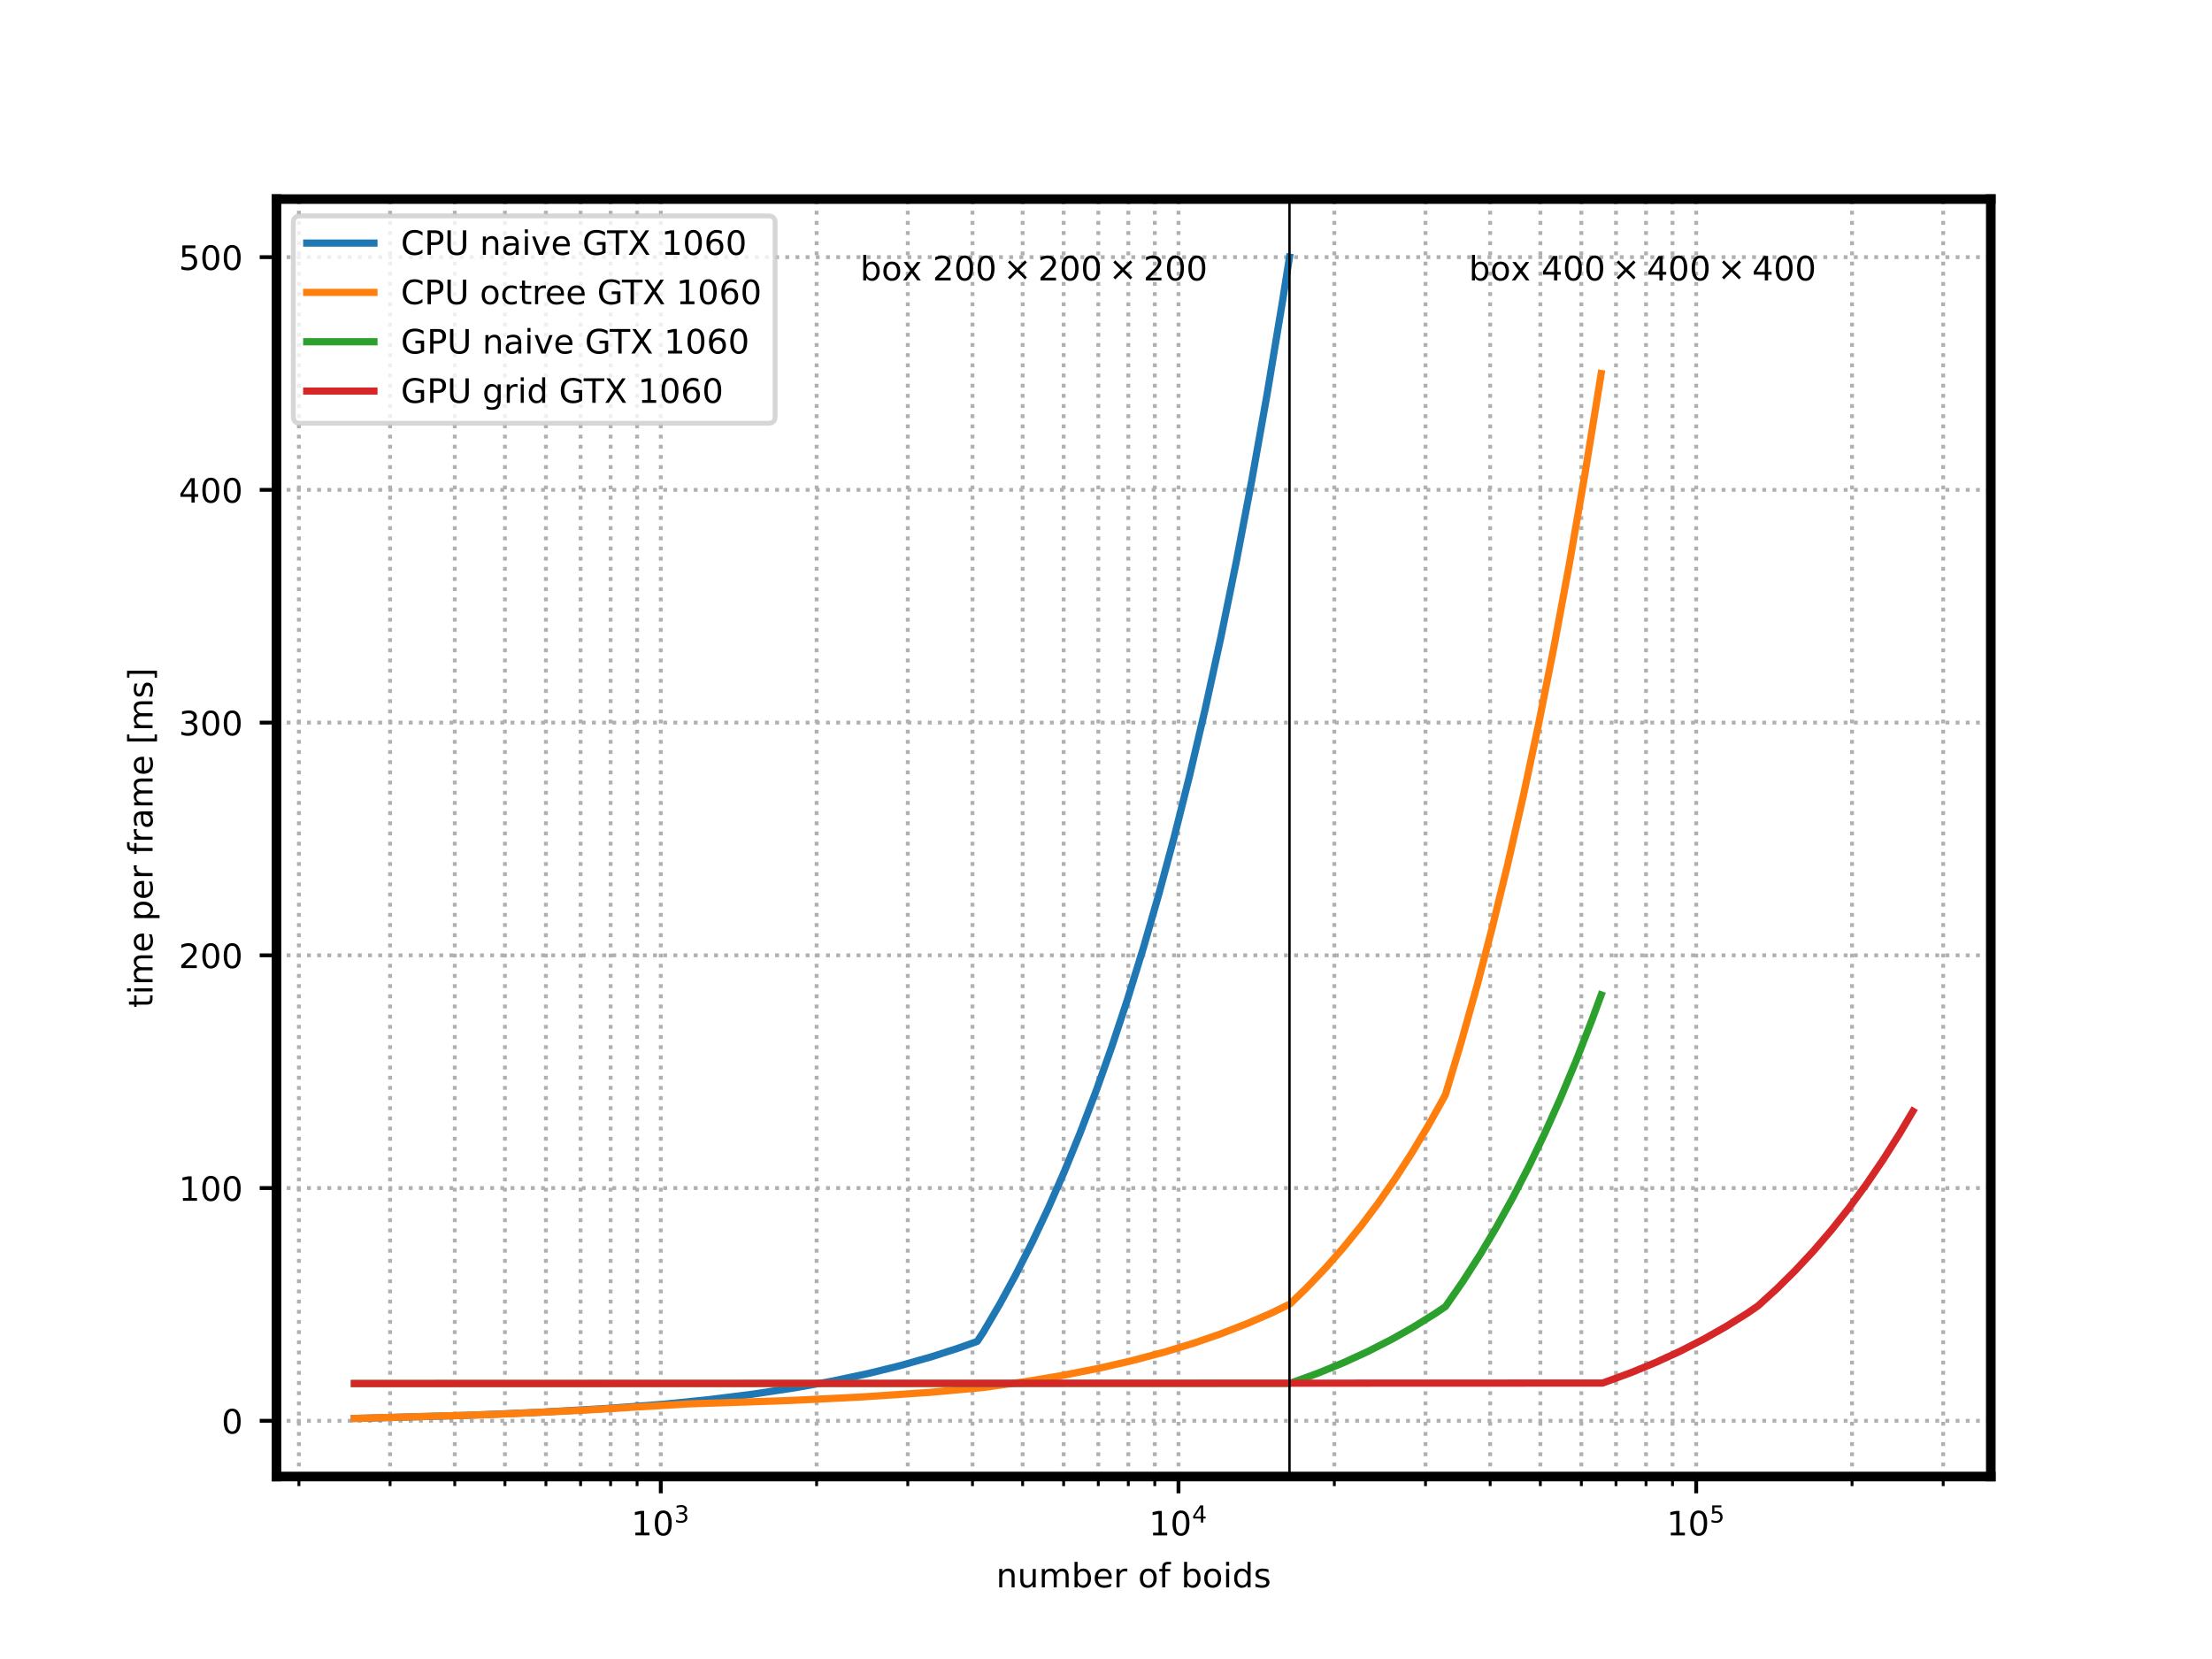 <svg xmlns="http://www.w3.org/2000/svg" xmlns:xlink="http://www.w3.org/1999/xlink" width="460.8pt" height="345.6pt" viewBox="0 0 460.8 345.6"><defs><style>*{stroke-linecap:butt;stroke-linejoin:round}</style></defs><g id="figure_1"><path id="patch_1" d="M0 345.6h460.8V0H0z" style="fill:#fff"/><g id="axes_1"><path id="patch_2" d="M57.6 307.584h357.12V41.472H57.6z" style="fill:#fff"/><g id="matplotlib.axis_1"><g id="xtick_1"><path id="line2d_1" d="M137.653 307.584V41.472" clip-path="url(#pd1e142db56)" style="fill:none;stroke:#b0b0b0;stroke-dasharray:.8,1.32;stroke-dashoffset:0;stroke-width:.8"/><g id="line2d_2"><defs><path id="m11c340a5be" d="M0 0v3.5" style="stroke:#000;stroke-width:.8"/></defs><use xlink:href="#m11c340a5be" x="137.653" y="307.584" style="stroke:#000;stroke-width:.8"/></g><g id="text_1"><defs><path id="DejaVuSans-49" d="M12.406 8.297h16.11v55.625l-17.532-3.516v8.985l17.438 3.515h9.86V8.296H54.39V0H12.406z"/><path id="DejaVuSans-48" d="M31.781 66.406q-7.61 0-11.453-7.5Q16.5 51.422 16.5 36.375q0-14.984 3.828-22.484 3.844-7.5 11.453-7.5 7.672 0 11.5 7.5 3.844 7.5 3.844 22.484 0 15.047-3.844 22.531-3.828 7.5-11.5 7.5m0 7.813q12.266 0 18.735-9.703 6.468-9.688 6.468-28.141 0-18.406-6.468-28.11-6.47-9.687-18.735-9.687-12.25 0-18.718 9.688-6.47 9.703-6.47 28.109 0 18.453 6.47 28.14Q19.53 74.22 31.78 74.22"/><path id="DejaVuSans-51" d="M40.578 39.313Q47.656 37.797 51.625 33q3.984-4.781 3.984-11.812 0-10.782-7.422-16.704-7.421-5.906-21.093-5.906-4.578 0-9.438.906-4.86.907-10.031 2.72v9.515q4.094-2.39 8.969-3.61 4.89-1.218 10.218-1.218 9.266 0 14.125 3.656 4.86 3.656 4.86 10.64 0 6.454-4.516 10.079-4.515 3.64-12.562 3.64h-8.5v8.11h8.89q7.266 0 11.125 2.906t3.86 8.375q0 5.61-3.985 8.61-3.968 3.015-11.39 3.015-4.063 0-8.703-.89-4.641-.876-10.203-2.72v8.782q5.624 1.562 10.53 2.344 4.907.78 9.25.78 11.235 0 17.766-5.109 6.547-5.093 6.547-13.78 0-6.063-3.468-10.235-3.47-4.172-9.86-5.782"/></defs><g transform="matrix(.07 0 0 -.07 131.493 319.903)"><use xlink:href="#DejaVuSans-49" transform="translate(0 .766)"/><use xlink:href="#DejaVuSans-48" transform="translate(63.623 .766)"/><use xlink:href="#DejaVuSans-51" transform="matrix(.7 0 0 .7 128.203 39.047)"/></g></g></g><g id="xtick_2"><path id="line2d_3" d="M245.5 307.584V41.472" clip-path="url(#pd1e142db56)" style="fill:none;stroke:#b0b0b0;stroke-dasharray:.8,1.32;stroke-dashoffset:0;stroke-width:.8"/><use xlink:href="#m11c340a5be" id="line2d_4" x="245.501" y="307.584" style="stroke:#000;stroke-width:.8"/><g id="text_2"><defs><path id="DejaVuSans-52" d="M37.797 64.313 12.89 25.39h24.906zm-2.594 8.593H47.61V25.391h10.407v-8.203H47.609V0h-9.812v17.188H4.89v9.515z"/></defs><g transform="matrix(.07 0 0 -.07 239.34 319.903)"><use xlink:href="#DejaVuSans-49" transform="translate(0 .684)"/><use xlink:href="#DejaVuSans-48" transform="translate(63.623 .684)"/><use xlink:href="#DejaVuSans-52" transform="matrix(.7 0 0 .7 128.203 38.966)"/></g></g></g><g id="xtick_3"><path id="line2d_5" d="M353.349 307.584V41.472" clip-path="url(#pd1e142db56)" style="fill:none;stroke:#b0b0b0;stroke-dasharray:.8,1.32;stroke-dashoffset:0;stroke-width:.8"/><use xlink:href="#m11c340a5be" id="line2d_6" x="353.349" y="307.584" style="stroke:#000;stroke-width:.8"/><g id="text_3"><defs><path id="DejaVuSans-53" d="M10.797 72.906h38.719v-8.312H19.828v-17.86q2.14.735 4.281 1.094 2.157.36 4.313.36 12.203 0 19.328-6.688 7.14-6.687 7.14-18.11 0-11.765-7.328-18.296-7.328-6.516-20.656-6.516-4.593 0-9.36.781-4.75.782-9.827 2.344v9.922q4.39-2.39 9.078-3.562t9.906-1.172q8.453 0 13.375 4.437 4.938 4.438 4.938 12.063 0 7.609-4.938 12.047-4.922 4.453-13.375 4.453-3.953 0-7.89-.875-3.922-.875-8.016-2.735z"/></defs><g transform="matrix(.07 0 0 -.07 347.189 319.903)"><use xlink:href="#DejaVuSans-49" transform="translate(0 .684)"/><use xlink:href="#DejaVuSans-48" transform="translate(63.623 .684)"/><use xlink:href="#DejaVuSans-53" transform="matrix(.7 0 0 .7 128.203 38.966)"/></g></g></g><g id="xtick_4"><path id="line2d_7" d="M62.27 307.584V41.472" clip-path="url(#pd1e142db56)" style="fill:none;stroke:#b0b0b0;stroke-dasharray:.8,1.32;stroke-dashoffset:0;stroke-width:.8"/><g id="line2d_8"><defs><path id="m93d0e8273e" d="M0 0v2" style="stroke:#000;stroke-width:.6"/></defs><use xlink:href="#m93d0e8273e" x="62.27" y="307.584" style="stroke:#000;stroke-width:.6"/></g></g><g id="xtick_5"><path id="line2d_9" d="M81.261 307.584V41.472" clip-path="url(#pd1e142db56)" style="fill:none;stroke:#b0b0b0;stroke-dasharray:.8,1.32;stroke-dashoffset:0;stroke-width:.8"/><use xlink:href="#m93d0e8273e" id="line2d_10" x="81.261" y="307.584" style="stroke:#000;stroke-width:.6"/></g><g id="xtick_6"><path id="line2d_11" d="M94.736 307.584V41.472" clip-path="url(#pd1e142db56)" style="fill:none;stroke:#b0b0b0;stroke-dasharray:.8,1.32;stroke-dashoffset:0;stroke-width:.8"/><use xlink:href="#m93d0e8273e" id="line2d_12" x="94.736" y="307.584" style="stroke:#000;stroke-width:.6"/></g><g id="xtick_7"><path id="line2d_13" d="M105.187 307.584V41.472" clip-path="url(#pd1e142db56)" style="fill:none;stroke:#b0b0b0;stroke-dasharray:.8,1.32;stroke-dashoffset:0;stroke-width:.8"/><use xlink:href="#m93d0e8273e" id="line2d_14" x="105.187" y="307.584" style="stroke:#000;stroke-width:.6"/></g><g id="xtick_8"><path id="line2d_15" d="M113.727 307.584V41.472" clip-path="url(#pd1e142db56)" style="fill:none;stroke:#b0b0b0;stroke-dasharray:.8,1.32;stroke-dashoffset:0;stroke-width:.8"/><use xlink:href="#m93d0e8273e" id="line2d_16" x="113.727" y="307.584" style="stroke:#000;stroke-width:.6"/></g><g id="xtick_9"><path id="line2d_17" d="M120.947 307.584V41.472" clip-path="url(#pd1e142db56)" style="fill:none;stroke:#b0b0b0;stroke-dasharray:.8,1.32;stroke-dashoffset:0;stroke-width:.8"/><use xlink:href="#m93d0e8273e" id="line2d_18" x="120.947" y="307.584" style="stroke:#000;stroke-width:.6"/></g><g id="xtick_10"><path id="line2d_19" d="M127.201 307.584V41.472" clip-path="url(#pd1e142db56)" style="fill:none;stroke:#b0b0b0;stroke-dasharray:.8,1.32;stroke-dashoffset:0;stroke-width:.8"/><use xlink:href="#m93d0e8273e" id="line2d_20" x="127.201" y="307.584" style="stroke:#000;stroke-width:.6"/></g><g id="xtick_11"><path id="line2d_21" d="M132.718 307.584V41.472" clip-path="url(#pd1e142db56)" style="fill:none;stroke:#b0b0b0;stroke-dasharray:.8,1.32;stroke-dashoffset:0;stroke-width:.8"/><use xlink:href="#m93d0e8273e" id="line2d_22" x="132.718" y="307.584" style="stroke:#000;stroke-width:.6"/></g><g id="xtick_12"><path id="line2d_23" d="M170.118 307.584V41.472" clip-path="url(#pd1e142db56)" style="fill:none;stroke:#b0b0b0;stroke-dasharray:.8,1.32;stroke-dashoffset:0;stroke-width:.8"/><use xlink:href="#m93d0e8273e" id="line2d_24" x="170.118" y="307.584" style="stroke:#000;stroke-width:.6"/></g><g id="xtick_13"><path id="line2d_25" d="M189.11 307.584V41.472" clip-path="url(#pd1e142db56)" style="fill:none;stroke:#b0b0b0;stroke-dasharray:.8,1.32;stroke-dashoffset:0;stroke-width:.8"/><use xlink:href="#m93d0e8273e" id="line2d_26" x="189.109" y="307.584" style="stroke:#000;stroke-width:.6"/></g><g id="xtick_14"><path id="line2d_27" d="M202.584 307.584V41.472" clip-path="url(#pd1e142db56)" style="fill:none;stroke:#b0b0b0;stroke-dasharray:.8,1.32;stroke-dashoffset:0;stroke-width:.8"/><use xlink:href="#m93d0e8273e" id="line2d_28" x="202.584" y="307.584" style="stroke:#000;stroke-width:.6"/></g><g id="xtick_15"><path id="line2d_29" d="M213.035 307.584V41.472" clip-path="url(#pd1e142db56)" style="fill:none;stroke:#b0b0b0;stroke-dasharray:.8,1.32;stroke-dashoffset:0;stroke-width:.8"/><use xlink:href="#m93d0e8273e" id="line2d_30" x="213.035" y="307.584" style="stroke:#000;stroke-width:.6"/></g><g id="xtick_16"><path id="line2d_31" d="M221.575 307.584V41.472" clip-path="url(#pd1e142db56)" style="fill:none;stroke:#b0b0b0;stroke-dasharray:.8,1.32;stroke-dashoffset:0;stroke-width:.8"/><use xlink:href="#m93d0e8273e" id="line2d_32" x="221.575" y="307.584" style="stroke:#000;stroke-width:.6"/></g><g id="xtick_17"><path id="line2d_33" d="M228.795 307.584V41.472" clip-path="url(#pd1e142db56)" style="fill:none;stroke:#b0b0b0;stroke-dasharray:.8,1.32;stroke-dashoffset:0;stroke-width:.8"/><use xlink:href="#m93d0e8273e" id="line2d_34" x="228.795" y="307.584" style="stroke:#000;stroke-width:.6"/></g><g id="xtick_18"><path id="line2d_35" d="M235.05 307.584V41.472" clip-path="url(#pd1e142db56)" style="fill:none;stroke:#b0b0b0;stroke-dasharray:.8,1.32;stroke-dashoffset:0;stroke-width:.8"/><use xlink:href="#m93d0e8273e" id="line2d_36" x="235.049" y="307.584" style="stroke:#000;stroke-width:.6"/></g><g id="xtick_19"><path id="line2d_37" d="M240.566 307.584V41.472" clip-path="url(#pd1e142db56)" style="fill:none;stroke:#b0b0b0;stroke-dasharray:.8,1.32;stroke-dashoffset:0;stroke-width:.8"/><use xlink:href="#m93d0e8273e" id="line2d_38" x="240.566" y="307.584" style="stroke:#000;stroke-width:.6"/></g><g id="xtick_20"><path id="line2d_39" d="M277.966 307.584V41.472" clip-path="url(#pd1e142db56)" style="fill:none;stroke:#b0b0b0;stroke-dasharray:.8,1.32;stroke-dashoffset:0;stroke-width:.8"/><use xlink:href="#m93d0e8273e" id="line2d_40" x="277.966" y="307.584" style="stroke:#000;stroke-width:.6"/></g><g id="xtick_21"><path id="line2d_41" d="M296.957 307.584V41.472" clip-path="url(#pd1e142db56)" style="fill:none;stroke:#b0b0b0;stroke-dasharray:.8,1.32;stroke-dashoffset:0;stroke-width:.8"/><use xlink:href="#m93d0e8273e" id="line2d_42" x="296.957" y="307.584" style="stroke:#000;stroke-width:.6"/></g><g id="xtick_22"><path id="line2d_43" d="M310.432 307.584V41.472" clip-path="url(#pd1e142db56)" style="fill:none;stroke:#b0b0b0;stroke-dasharray:.8,1.32;stroke-dashoffset:0;stroke-width:.8"/><use xlink:href="#m93d0e8273e" id="line2d_44" x="310.432" y="307.584" style="stroke:#000;stroke-width:.6"/></g><g id="xtick_23"><path id="line2d_45" d="M320.883 307.584V41.472" clip-path="url(#pd1e142db56)" style="fill:none;stroke:#b0b0b0;stroke-dasharray:.8,1.32;stroke-dashoffset:0;stroke-width:.8"/><use xlink:href="#m93d0e8273e" id="line2d_46" x="320.883" y="307.584" style="stroke:#000;stroke-width:.6"/></g><g id="xtick_24"><path id="line2d_47" d="M329.423 307.584V41.472" clip-path="url(#pd1e142db56)" style="fill:none;stroke:#b0b0b0;stroke-dasharray:.8,1.32;stroke-dashoffset:0;stroke-width:.8"/><use xlink:href="#m93d0e8273e" id="line2d_48" x="329.423" y="307.584" style="stroke:#000;stroke-width:.6"/></g><g id="xtick_25"><path id="line2d_49" d="M336.643 307.584V41.472" clip-path="url(#pd1e142db56)" style="fill:none;stroke:#b0b0b0;stroke-dasharray:.8,1.32;stroke-dashoffset:0;stroke-width:.8"/><use xlink:href="#m93d0e8273e" id="line2d_50" x="336.643" y="307.584" style="stroke:#000;stroke-width:.6"/></g><g id="xtick_26"><path id="line2d_51" d="M342.897 307.584V41.472" clip-path="url(#pd1e142db56)" style="fill:none;stroke:#b0b0b0;stroke-dasharray:.8,1.32;stroke-dashoffset:0;stroke-width:.8"/><use xlink:href="#m93d0e8273e" id="line2d_52" x="342.897" y="307.584" style="stroke:#000;stroke-width:.6"/></g><g id="xtick_27"><path id="line2d_53" d="M348.414 307.584V41.472" clip-path="url(#pd1e142db56)" style="fill:none;stroke:#b0b0b0;stroke-dasharray:.8,1.32;stroke-dashoffset:0;stroke-width:.8"/><use xlink:href="#m93d0e8273e" id="line2d_54" x="348.414" y="307.584" style="stroke:#000;stroke-width:.6"/></g><g id="xtick_28"><path id="line2d_55" d="M385.814 307.584V41.472" clip-path="url(#pd1e142db56)" style="fill:none;stroke:#b0b0b0;stroke-dasharray:.8,1.32;stroke-dashoffset:0;stroke-width:.8"/><use xlink:href="#m93d0e8273e" id="line2d_56" x="385.814" y="307.584" style="stroke:#000;stroke-width:.6"/></g><g id="xtick_29"><path id="line2d_57" d="M404.805 307.584V41.472" clip-path="url(#pd1e142db56)" style="fill:none;stroke:#b0b0b0;stroke-dasharray:.8,1.32;stroke-dashoffset:0;stroke-width:.8"/><use xlink:href="#m93d0e8273e" id="line2d_58" x="404.805" y="307.584" style="stroke:#000;stroke-width:.6"/></g><g id="text_4"><defs><path id="DejaVuSans-110" d="M54.89 33.016V0h-8.984v32.719q0 7.765-3.031 11.61-3.031 3.858-9.078 3.858-7.281 0-11.484-4.64-4.204-4.625-4.204-12.64V0H9.08v54.688h9.03v-8.5q3.235 4.937 7.594 7.374Q30.078 56 35.797 56q9.422 0 14.25-5.828 4.844-5.828 4.844-17.156"/><path id="DejaVuSans-117" d="M8.5 21.578v33.11h8.984V21.922q0-7.766 3.016-11.656 3.031-3.875 9.094-3.875 7.265 0 11.484 4.64 4.234 4.64 4.234 12.657v31h8.985V0h-8.984v8.406Q42.047 3.422 37.719 1q-4.313-2.422-10.032-2.422-9.421 0-14.312 5.86Q8.5 10.297 8.5 21.578M31.11 56"/><path id="DejaVuSans-109" d="M52 44.188q3.375 6.062 8.063 8.937Q64.75 56 71.093 56q8.548 0 13.188-5.984 4.64-5.97 4.64-17V0h-9.03v32.719q0 7.86-2.797 11.656-2.781 3.813-8.485 3.813-6.984 0-11.046-4.641-4.047-4.625-4.047-12.64V0h-9.032v32.719q0 7.906-2.78 11.687-2.782 3.782-8.595 3.782-6.89 0-10.953-4.657-4.047-4.656-4.047-12.625V0H9.08v54.688h9.03v-8.5q3.078 5.03 7.375 7.421T35.687 56q5.97 0 10.141-3.031Q50 49.953 52 44.187"/><path id="DejaVuSans-98" d="M48.688 27.297q0 9.906-4.079 15.547-4.078 5.64-11.203 5.64-7.14 0-11.218-5.64t-4.079-15.547 4.078-15.547 11.22-5.64q7.124 0 11.202 5.64t4.078 15.547M18.109 46.39q2.844 4.875 7.157 7.234Q29.594 56 35.594 56q9.968 0 16.187-7.906 6.235-7.907 6.235-20.797T51.78 6.484q-6.218-7.906-16.187-7.906-6 0-10.328 2.375-4.313 2.375-7.157 7.25V0H9.08v75.984h9.03z"/><path id="DejaVuSans-101" d="M56.203 29.594v-4.39H14.891q.593-9.282 5.593-14.141 5-4.86 13.938-4.86 5.172 0 10.031 1.266 4.86 1.265 9.656 3.812v-8.5Q49.266.734 44.187-.344 39.11-1.422 33.892-1.422q-13.094 0-20.735 7.61-7.64 7.625-7.64 20.625 0 13.421 7.25 21.296Q20.016 56 32.328 56q11.031 0 17.453-7.11 6.422-7.093 6.422-19.296m-8.984 2.64q-.094 7.36-4.125 11.75-4.032 4.407-10.672 4.407-7.516 0-12.031-4.25t-5.203-11.97z"/><path id="DejaVuSans-114" d="M41.11 46.297q-1.516.875-3.297 1.281Q36.03 48 33.89 48q-7.625 0-11.703-4.953-4.079-4.953-4.079-14.234V0H9.08v54.688h9.03v-8.5q2.844 4.984 7.375 7.39Q30.031 56 36.531 56q.922 0 2.047-.125 1.125-.11 2.484-.36z"/><path id="DejaVuSans-111" d="M30.61 48.39q-7.22 0-11.422-5.64-4.204-5.64-4.204-15.453t4.172-15.453q4.188-5.64 11.453-5.64 7.188 0 11.375 5.655 4.203 5.672 4.203 15.438 0 9.719-4.203 15.406-4.187 5.688-11.375 5.688m0 7.61q11.718 0 18.406-7.625 6.703-7.61 6.703-21.078 0-13.422-6.703-21.078-6.688-7.64-18.407-7.64-11.765 0-18.437 7.64-6.656 7.656-6.656 21.078 0 13.469 6.656 21.078Q18.844 56 30.609 56"/><path id="DejaVuSans-102" d="M37.11 75.984V68.5h-8.594q-4.828 0-6.72-1.953-1.874-1.953-1.874-7.031v-4.828h14.797v-6.985H19.922V0H10.89v47.703H2.297v6.984h8.594V58.5q0 9.125 4.25 13.297 4.25 4.187 13.468 4.187z"/><path id="DejaVuSans-105" d="M9.422 54.688h8.984V0H9.422zm0 21.296h8.984v-11.39H9.422z"/><path id="DejaVuSans-100" d="M45.406 46.39v29.594h8.985V0h-8.985v8.203Q42.578 3.328 38.25.953q-4.312-2.375-10.375-2.375-9.906 0-16.14 7.906-6.22 7.922-6.22 20.813t6.22 20.797Q17.968 56 27.874 56q6.063 0 10.375-2.375 4.328-2.36 7.156-7.234m-30.61-19.093q0-9.906 4.079-15.547 4.078-5.64 11.203-5.64t11.219 5.64q4.11 5.64 4.11 15.547t-4.11 15.547q-4.094 5.64-11.219 5.64t-11.203-5.64-4.078-15.547"/><path id="DejaVuSans-115" d="M44.281 53.078v-8.5q-3.797 1.953-7.906 2.922-4.094.984-8.5.984-6.687 0-10.031-2.047-3.344-2.046-3.344-6.156 0-3.125 2.39-4.906t9.626-3.39l3.078-.688q9.562-2.047 13.593-5.781 4.032-3.735 4.032-10.422 0-7.625-6.032-12.078-6.03-4.438-16.578-4.438-4.39 0-9.156.86Q10.688.297 5.422 2v9.281q4.984-2.594 9.812-3.89 4.829-1.282 9.579-1.282 6.343 0 9.75 2.172 3.421 2.172 3.421 6.125 0 3.656-2.468 5.61-2.453 1.953-10.813 3.765l-3.125.735q-8.344 1.75-12.062 5.39-3.703 3.64-3.703 9.985 0 7.718 5.468 11.906Q16.75 56 26.813 56q4.968 0 9.359-.734 4.406-.72 8.11-2.188"/></defs><g transform="matrix(.07 0 0 -.07 207.52 330.678)"><use xlink:href="#DejaVuSans-110"/><use xlink:href="#DejaVuSans-117" x="63.379"/><use xlink:href="#DejaVuSans-109" x="126.758"/><use xlink:href="#DejaVuSans-98" x="224.17"/><use xlink:href="#DejaVuSans-101" x="287.646"/><use xlink:href="#DejaVuSans-114" x="349.17"/><use xlink:href="#DejaVuSans-111" x="422.07"/><use xlink:href="#DejaVuSans-102" x="483.252"/><use xlink:href="#DejaVuSans-98" x="550.244"/><use xlink:href="#DejaVuSans-111" x="613.721"/><use xlink:href="#DejaVuSans-105" x="674.902"/><use xlink:href="#DejaVuSans-100" x="702.686"/><use xlink:href="#DejaVuSans-115" x="766.162"/></g></g></g><g id="matplotlib.axis_2"><g id="ytick_1"><path id="line2d_59" d="M57.6 295.973h357.12" clip-path="url(#pd1e142db56)" style="fill:none;stroke:#b0b0b0;stroke-dasharray:.8,1.32;stroke-dashoffset:0;stroke-width:.8"/><g id="line2d_60"><defs><path id="m1573f53c85" d="M0 0h-3.5" style="stroke:#000;stroke-width:.8"/></defs><use xlink:href="#m1573f53c85" x="57.6" y="295.973" style="stroke:#000;stroke-width:.8"/></g><use xlink:href="#DejaVuSans-48" id="text_5" transform="matrix(.07 0 0 -.07 46.146 298.632)"/></g><g id="ytick_2"><path id="line2d_61" d="M57.6 247.492h357.12" clip-path="url(#pd1e142db56)" style="fill:none;stroke:#b0b0b0;stroke-dasharray:.8,1.32;stroke-dashoffset:0;stroke-width:.8"/><use xlink:href="#m1573f53c85" id="line2d_62" x="57.6" y="247.492" style="stroke:#000;stroke-width:.8"/><g id="text_6" transform="matrix(.07 0 0 -.07 37.239 250.151)"><use xlink:href="#DejaVuSans-49"/><use xlink:href="#DejaVuSans-48" x="63.623"/><use xlink:href="#DejaVuSans-48" x="127.246"/></g></g><g id="ytick_3"><path id="line2d_63" d="M57.6 199.01h357.12" clip-path="url(#pd1e142db56)" style="fill:none;stroke:#b0b0b0;stroke-dasharray:.8,1.32;stroke-dashoffset:0;stroke-width:.8"/><use xlink:href="#m1573f53c85" id="line2d_64" x="57.6" y="199.011" style="stroke:#000;stroke-width:.8"/><g id="text_7"><defs><path id="DejaVuSans-50" d="M19.188 8.297h34.421V0H7.33v8.297q5.609 5.812 15.296 15.594 9.703 9.797 12.188 12.64 4.734 5.313 6.609 9 1.89 3.688 1.89 7.25 0 5.813-4.078 9.469-4.078 3.672-10.625 3.672-4.64 0-9.797-1.61-5.14-1.609-11-4.89v9.969Q13.767 71.78 18.938 73q5.188 1.219 9.485 1.219 11.328 0 18.062-5.672 6.735-5.656 6.735-15.125 0-4.5-1.688-8.531-1.672-4.016-6.125-9.485-1.218-1.422-7.765-8.187-6.532-6.766-18.453-18.922"/></defs><g transform="matrix(.07 0 0 -.07 37.239 201.67)"><use xlink:href="#DejaVuSans-50"/><use xlink:href="#DejaVuSans-48" x="63.623"/><use xlink:href="#DejaVuSans-48" x="127.246"/></g></g></g><g id="ytick_4"><path id="line2d_65" d="M57.6 150.53h357.12" clip-path="url(#pd1e142db56)" style="fill:none;stroke:#b0b0b0;stroke-dasharray:.8,1.32;stroke-dashoffset:0;stroke-width:.8"/><use xlink:href="#m1573f53c85" id="line2d_66" x="57.6" y="150.53" style="stroke:#000;stroke-width:.8"/><g id="text_8" transform="matrix(.07 0 0 -.07 37.239 153.19)"><use xlink:href="#DejaVuSans-51"/><use xlink:href="#DejaVuSans-48" x="63.623"/><use xlink:href="#DejaVuSans-48" x="127.246"/></g></g><g id="ytick_5"><path id="line2d_67" d="M57.6 102.049h357.12" clip-path="url(#pd1e142db56)" style="fill:none;stroke:#b0b0b0;stroke-dasharray:.8,1.32;stroke-dashoffset:0;stroke-width:.8"/><use xlink:href="#m1573f53c85" id="line2d_68" x="57.6" y="102.049" style="stroke:#000;stroke-width:.8"/><g id="text_9" transform="matrix(.07 0 0 -.07 37.239 104.708)"><use xlink:href="#DejaVuSans-52"/><use xlink:href="#DejaVuSans-48" x="63.623"/><use xlink:href="#DejaVuSans-48" x="127.246"/></g></g><g id="ytick_6"><path id="line2d_69" d="M57.6 53.568h357.12" clip-path="url(#pd1e142db56)" style="fill:none;stroke:#b0b0b0;stroke-dasharray:.8,1.32;stroke-dashoffset:0;stroke-width:.8"/><use xlink:href="#m1573f53c85" id="line2d_70" x="57.6" y="53.568" style="stroke:#000;stroke-width:.8"/><g id="text_10" transform="matrix(.07 0 0 -.07 37.239 56.227)"><use xlink:href="#DejaVuSans-53"/><use xlink:href="#DejaVuSans-48" x="63.623"/><use xlink:href="#DejaVuSans-48" x="127.246"/></g></g><g id="text_11"><defs><path id="DejaVuSans-116" d="M18.313 70.219V54.688h18.5v-6.985h-18.5V18.016q0-6.688 1.828-8.594t7.453-1.906h9.218V0h-9.218q-10.407 0-14.36 3.875-3.953 3.89-3.953 14.14v29.688H2.687v6.984h6.594V70.22z"/><path id="DejaVuSans-112" d="M18.11 8.203v-29H9.077v75.485h9.031V46.39q2.844 4.875 7.157 7.234Q29.594 56 35.594 56q9.968 0 16.187-7.906 6.235-7.907 6.235-20.797T51.78 6.484q-6.218-7.906-16.187-7.906-6 0-10.328 2.375-4.313 2.375-7.157 7.25m30.578 19.094q0 9.906-4.079 15.547-4.078 5.64-11.203 5.64-7.14 0-11.218-5.64t-4.079-15.547 4.078-15.547 11.22-5.64q7.124 0 11.202 5.64t4.078 15.547"/><path id="DejaVuSans-97" d="M34.281 27.484q-10.89 0-15.093-2.484-4.204-2.484-4.204-8.5 0-4.781 3.157-7.594 3.156-2.797 8.562-2.797 7.485 0 12 5.297 4.516 5.297 4.516 14.078v2zm17.922 3.72V0H43.22v8.297Q40.14 3.328 35.547.953T24.313-1.422q-8.391 0-13.36 4.719Q6 8.016 6 15.922q0 9.219 6.172 13.906 6.187 4.688 18.437 4.688h12.61v.89q0 6.203-4.078 9.594t-11.453 3.39q-4.688 0-9.141-1.124-4.438-1.125-8.531-3.375v8.312q4.922 1.906 9.562 2.844 4.64.953 9.031.953 11.875 0 17.735-6.156 5.86-6.14 5.86-18.64"/><path id="DejaVuSans-91" d="M8.594 75.984h20.703V69H17.578V-6.203h11.719v-6.984H8.594z"/><path id="DejaVuSans-93" d="M30.422 75.984v-89.171H9.719v6.984H21.39V69H9.719v6.984z"/></defs><g transform="matrix(0 -.07 -.07 0 31.783 209.929)"><use xlink:href="#DejaVuSans-116"/><use xlink:href="#DejaVuSans-105" x="39.209"/><use xlink:href="#DejaVuSans-109" x="66.992"/><use xlink:href="#DejaVuSans-101" x="164.404"/><use xlink:href="#DejaVuSans-112" x="257.715"/><use xlink:href="#DejaVuSans-101" x="321.191"/><use xlink:href="#DejaVuSans-114" x="382.715"/><use xlink:href="#DejaVuSans-102" x="455.615"/><use xlink:href="#DejaVuSans-114" x="490.82"/><use xlink:href="#DejaVuSans-97" x="531.934"/><use xlink:href="#DejaVuSans-109" x="593.213"/><use xlink:href="#DejaVuSans-101" x="690.625"/><use xlink:href="#DejaVuSans-91" x="783.936"/><use xlink:href="#DejaVuSans-109" x="822.949"/><use xlink:href="#DejaVuSans-115" x="920.361"/><use xlink:href="#DejaVuSans-93" x="972.461"/></g></g></g><path id="line2d_71" d="m73.833 295.488 22.944-.633 15.333-.634 14.821-.844 11.241-.845 9.06-.914 9.306-1.15 9.17-1.379 7.664-1.379 7.598-1.609 6.536-1.608 6.5-1.84 5.706-1.838 3.865-1.379 1.22-1.837 3.483-5.948 3.24-5.948 3.518-6.939 3.272-6.939 3.48-7.93 3.238-7.93 3.394-8.922 3.165-8.922 3.283-9.912 3.363-10.905 3.138-10.904 3.2-11.895 3.235-12.887 3.252-13.878 3.25-14.87 3.235-15.86 3.209-16.852 3.174-17.843 3.29-19.825 1.41-8.922h0" clip-path="url(#pd1e142db56)" style="fill:none;stroke:#1f77b4;stroke-linecap:square;stroke-width:1.5"/><path id="line2d_72" d="m73.833 295.488 28.886-.827 17.734-.827 22.896-1.371 21.424-.724 14.645-.723 14.334-.965 10.96-.993 8.875-1.24 7.458-1.241 7.911-1.55 6.766-1.551 7.009-1.86 6.095-1.861 5.392-1.86 5.595-2.172 4.997-2.17 3.896-1.896 3.597-3.489 3.874-4.07 3.578-4.07 3.78-4.651 3.499-4.652 3.646-5.233 3.382-5.233 3.493-5.814 3.25-5.814.313-.618 3.31-11.015 3.364-12.016 3.138-12.017 3.178-13.017 3.198-14.02 3.2-15.02 3.187-16.022 3.165-17.023 3.301-19.026L333.4 78.81l.156-1.002h0" clip-path="url(#pd1e142db56)" style="fill:none;stroke:#ff7f0e;stroke-linecap:square;stroke-width:1.5"/><path id="line2d_73" d="m73.833 288.216 194.873-.028 5.85-2.132 5.2-2.132 5.122-2.345 5.016-2.558 4.53-2.558 4.458-2.772 2.236-1.511 3.6-5.194 3.612-5.627 3.353-5.627 3.361-6.06 3.353-6.493 3.33-6.926 3.295-7.358 3.254-7.791 3.37-8.657 1.91-5.194h0" clip-path="url(#pd1e142db56)" style="fill:none;stroke:#2ca02c;stroke-linecap:square;stroke-width:1.5"/><path id="line2d_74" d="m73.833 288.216 260.016-.1 5.841-2.139 5.193-2.138 5.117-2.352 5.01-2.566 4.525-2.566 4.455-2.78 2.234-1.534 3.885-3.537 3.853-3.81 3.804-4.082 3.744-4.355 3.674-4.626 3.6-4.898 3.523-5.17 3.441-5.444 2.74-4.626h0" clip-path="url(#pd1e142db56)" style="fill:none;stroke:#d62728;stroke-linecap:square;stroke-width:1.5"/><path id="line2d_75" d="M268.625 307.584V41.472" clip-path="url(#pd1e142db56)" style="fill:none;stroke:#000;stroke-linecap:square;stroke-width:.5"/><path id="patch_3" d="M57.6 307.584V41.472" style="fill:none;stroke:#000;stroke-linecap:square;stroke-linejoin:miter;stroke-width:2"/><path id="patch_4" d="M414.72 307.584V41.472" style="fill:none;stroke:#000;stroke-linecap:square;stroke-linejoin:miter;stroke-width:2"/><path id="patch_5" d="M57.6 307.584h357.12" style="fill:none;stroke:#000;stroke-linecap:square;stroke-linejoin:miter;stroke-width:2"/><path id="patch_6" d="M57.6 41.472h357.12" style="fill:none;stroke:#000;stroke-linecap:square;stroke-linejoin:miter;stroke-width:2"/><g id="text_12"><defs><path id="DejaVuSans-120" d="m54.89 54.688-19.78-26.61L55.905 0H45.313L29.39 21.484 13.484 0H2.875l21.25 28.61L4.688 54.687H15.28l14.5-19.485 14.5 19.484z"/><path id="DejaVuSans-215" d="M70.125 53.719 47.797 31.297 70.125 8.984l-5.812-5.906L41.89 25.484 19.484 3.078 13.72 8.984l22.265 22.313L13.72 53.719l5.765 5.906 22.407-22.422 22.422 22.422z"/></defs><g transform="matrix(.07 0 0 -.07 179.192 58.416)"><use xlink:href="#DejaVuSans-98" transform="translate(0 .016)"/><use xlink:href="#DejaVuSans-111" transform="translate(63.477 .016)"/><use xlink:href="#DejaVuSans-120" transform="translate(124.658 .016)"/><use xlink:href="#DejaVuSans-50" transform="translate(215.625 .016)"/><use xlink:href="#DejaVuSans-48" transform="translate(279.248 .016)"/><use xlink:href="#DejaVuSans-48" transform="translate(342.871 .016)"/><use xlink:href="#DejaVuSans-215" transform="translate(425.977 .016)"/><use xlink:href="#DejaVuSans-50" transform="translate(529.248 .016)"/><use xlink:href="#DejaVuSans-48" transform="translate(592.871 .016)"/><use xlink:href="#DejaVuSans-48" transform="translate(656.494 .016)"/><use xlink:href="#DejaVuSans-215" transform="translate(739.6 .016)"/><use xlink:href="#DejaVuSans-50" transform="translate(842.871 .016)"/><use xlink:href="#DejaVuSans-48" transform="translate(906.494 .016)"/><use xlink:href="#DejaVuSans-48" transform="translate(970.117 .016)"/></g></g><g id="text_13" transform="matrix(.07 0 0 -.07 305.994 58.416)"><use xlink:href="#DejaVuSans-98" transform="translate(0 .016)"/><use xlink:href="#DejaVuSans-111" transform="translate(63.477 .016)"/><use xlink:href="#DejaVuSans-120" transform="translate(124.658 .016)"/><use xlink:href="#DejaVuSans-52" transform="translate(215.625 .016)"/><use xlink:href="#DejaVuSans-48" transform="translate(279.248 .016)"/><use xlink:href="#DejaVuSans-48" transform="translate(342.871 .016)"/><use xlink:href="#DejaVuSans-215" transform="translate(425.977 .016)"/><use xlink:href="#DejaVuSans-52" transform="translate(529.248 .016)"/><use xlink:href="#DejaVuSans-48" transform="translate(592.871 .016)"/><use xlink:href="#DejaVuSans-48" transform="translate(656.494 .016)"/><use xlink:href="#DejaVuSans-215" transform="translate(739.6 .016)"/><use xlink:href="#DejaVuSans-52" transform="translate(842.871 .016)"/><use xlink:href="#DejaVuSans-48" transform="translate(906.494 .016)"/><use xlink:href="#DejaVuSans-48" transform="translate(970.117 .016)"/></g><g id="legend_1"><path id="patch_7" d="M62.5 88.17h97.572q1.4 0 1.4-1.4V46.373q0-1.4-1.4-1.4H62.5q-1.4 0-1.4 1.4v40.399q0 1.4 1.4 1.4z" style="fill:#fff;opacity:.8;stroke:#ccc;stroke-linejoin:miter"/><path id="line2d_76" d="M63.9 50.64h14" style="fill:none;stroke:#1f77b4;stroke-linecap:square;stroke-width:1.5"/><g id="text_14"><defs><path id="DejaVuSans-67" d="M64.406 67.281v-10.39q-4.984 4.64-10.625 6.922-5.64 2.296-11.984 2.296-12.5 0-19.14-7.64t-6.641-22.094q0-14.406 6.64-22.047 6.64-7.64 19.14-7.64 6.345 0 11.985 2.296 5.64 2.297 10.625 6.938V5.609Q59.234 2.094 53.437.33q-5.78-1.75-12.218-1.75-16.563 0-26.094 10.124-9.516 10.14-9.516 27.672 0 17.578 9.516 27.703 9.531 10.14 26.094 10.14 6.531 0 12.312-1.734 5.797-1.734 10.875-5.203"/><path id="DejaVuSans-80" d="M19.672 64.797v-27.39h12.406q6.89 0 10.64 3.562 3.766 3.562 3.766 10.156 0 6.547-3.765 10.11-3.75 3.562-10.64 3.562zm-9.86 8.11h22.266q12.266 0 18.531-5.548 6.282-5.546 6.282-16.234 0-10.797-6.282-16.312-6.265-5.516-18.53-5.516H19.671V0h-9.86z"/><path id="DejaVuSans-85" d="M8.688 72.906h9.921V28.61q0-11.718 4.235-16.875 4.25-5.14 13.781-5.14 9.469 0 13.719 5.14 4.25 5.157 4.25 16.875v44.297H64.5V27.391q0-14.25-7.062-21.532-7.047-7.28-20.813-7.28-13.828 0-20.89 7.28-7.047 7.282-7.047 21.532z"/><path id="DejaVuSans-118" d="M2.984 54.688H12.5L29.594 8.797l17.094 45.89h9.515L35.687 0H23.485z"/><path id="DejaVuSans-71" d="M59.516 10.406v19.578h-16.11v8.11h25.875V6.78Q63.578 2.734 56.687.656 49.814-1.422 42-1.422q-17.094 0-26.75 9.985-9.64 10-9.64 27.812 0 17.875 9.64 27.86 9.656 9.984 26.75 9.984 7.125 0 13.547-1.766 6.422-1.75 11.844-5.172v-10.5q-5.47 4.64-11.625 6.985-6.157 2.343-12.938 2.343-13.39 0-20.11-7.468-6.702-7.47-6.702-22.266 0-14.75 6.703-22.219 6.718-7.469 20.11-7.469 5.218 0 9.312.907 4.109.906 7.375 2.812"/><path id="DejaVuSans-84" d="M-.297 72.906h61.672v-8.312H35.5V0h-9.906v64.594H-.296z"/><path id="DejaVuSans-88" d="M6.297 72.906H16.89l18.125-27.11 18.203 27.11h10.593L40.376 37.891 65.375 0H54.781l-20.5 31L13.625 0H2.985L29 38.922z"/><path id="DejaVuSans-54" d="M33.016 40.375q-6.641 0-10.532-4.547-3.875-4.531-3.875-12.437 0-7.86 3.875-12.438 3.891-4.562 10.532-4.562 6.64 0 10.515 4.562 3.875 4.578 3.875 12.438 0 7.906-3.875 12.437-3.875 4.547-10.515 4.547m19.578 30.922v-8.984q-3.719 1.75-7.5 2.671-3.782.938-7.5.938-9.766 0-14.922-6.594-5.14-6.594-5.875-19.922 2.875 4.25 7.219 6.516 4.359 2.266 9.578 2.266 10.984 0 17.36-6.672 6.374-6.657 6.374-18.125 0-11.235-6.64-18.032-6.641-6.78-17.672-6.78-12.657 0-19.344 9.687-6.688 9.703-6.688 28.109 0 17.281 8.204 27.563 8.203 10.28 22.015 10.28 3.719 0 7.5-.734t7.89-2.187"/></defs><g transform="matrix(.07 0 0 -.07 83.5 53.09)"><use xlink:href="#DejaVuSans-67"/><use xlink:href="#DejaVuSans-80" x="69.824"/><use xlink:href="#DejaVuSans-85" x="130.127"/><use xlink:href="#DejaVuSans-110" x="235.107"/><use xlink:href="#DejaVuSans-97" x="298.486"/><use xlink:href="#DejaVuSans-105" x="359.766"/><use xlink:href="#DejaVuSans-118" x="387.549"/><use xlink:href="#DejaVuSans-101" x="446.729"/><use xlink:href="#DejaVuSans-71" x="540.039"/><use xlink:href="#DejaVuSans-84" x="613.904"/><use xlink:href="#DejaVuSans-88" x="674.988"/><use xlink:href="#DejaVuSans-49" x="775.281"/><use xlink:href="#DejaVuSans-48" x="838.904"/><use xlink:href="#DejaVuSans-54" x="902.527"/><use xlink:href="#DejaVuSans-48" x="966.15"/></g></g><path id="line2d_78" d="M63.9 60.916h14" style="fill:none;stroke:#ff7f0e;stroke-linecap:square;stroke-width:1.5"/><g id="text_15"><defs><path id="DejaVuSans-99" d="M48.781 52.594v-8.407q-3.812 2.11-7.64 3.157t-7.735 1.047q-8.75 0-13.593-5.547-4.829-5.532-4.829-15.547t4.829-15.563q4.843-5.53 13.593-5.53 3.907 0 7.735 1.046t7.64 3.156V2.094Q45.016.344 40.984-.531q-4.015-.89-8.562-.89-12.36 0-19.64 7.765-7.266 7.765-7.266 20.953 0 13.375 7.343 21.031Q20.22 56 33.016 56q4.14 0 8.093-.86 3.953-.843 7.672-2.546"/></defs><g transform="matrix(.07 0 0 -.07 83.5 63.366)"><use xlink:href="#DejaVuSans-67"/><use xlink:href="#DejaVuSans-80" x="69.824"/><use xlink:href="#DejaVuSans-85" x="130.127"/><use xlink:href="#DejaVuSans-111" x="235.107"/><use xlink:href="#DejaVuSans-99" x="296.289"/><use xlink:href="#DejaVuSans-116" x="351.27"/><use xlink:href="#DejaVuSans-114" x="390.479"/><use xlink:href="#DejaVuSans-101" x="429.342"/><use xlink:href="#DejaVuSans-101" x="490.865"/><use xlink:href="#DejaVuSans-71" x="584.176"/><use xlink:href="#DejaVuSans-84" x="658.041"/><use xlink:href="#DejaVuSans-88" x="719.125"/><use xlink:href="#DejaVuSans-49" x="819.418"/><use xlink:href="#DejaVuSans-48" x="883.041"/><use xlink:href="#DejaVuSans-54" x="946.664"/><use xlink:href="#DejaVuSans-48" x="1010.287"/></g></g><path id="line2d_80" d="M63.9 71.19h14" style="fill:none;stroke:#2ca02c;stroke-linecap:square;stroke-width:1.5"/><g id="text_16" transform="matrix(.07 0 0 -.07 83.5 73.64)"><use xlink:href="#DejaVuSans-71"/><use xlink:href="#DejaVuSans-80" x="77.49"/><use xlink:href="#DejaVuSans-85" x="137.793"/><use xlink:href="#DejaVuSans-110" x="242.773"/><use xlink:href="#DejaVuSans-97" x="306.152"/><use xlink:href="#DejaVuSans-105" x="367.432"/><use xlink:href="#DejaVuSans-118" x="395.215"/><use xlink:href="#DejaVuSans-101" x="454.395"/><use xlink:href="#DejaVuSans-71" x="547.705"/><use xlink:href="#DejaVuSans-84" x="621.57"/><use xlink:href="#DejaVuSans-88" x="682.654"/><use xlink:href="#DejaVuSans-49" x="782.947"/><use xlink:href="#DejaVuSans-48" x="846.57"/><use xlink:href="#DejaVuSans-54" x="910.193"/><use xlink:href="#DejaVuSans-48" x="973.816"/></g><path id="line2d_82" d="M63.9 81.465h14" style="fill:none;stroke:#d62728;stroke-linecap:square;stroke-width:1.5"/><g id="text_17"><defs><path id="DejaVuSans-103" d="M45.406 27.984q0 9.766-4.031 15.125-4.016 5.375-11.297 5.375-7.219 0-11.25-5.375-4.031-5.359-4.031-15.125 0-9.718 4.031-15.093t11.25-5.375q7.281 0 11.297 5.375 4.031 5.375 4.031 15.093m8.985-21.203q0-13.953-6.203-20.765Q42-20.797 29.203-20.797q-4.734 0-8.937.703t-8.157 2.172v8.735q3.954-2.141 7.813-3.157 3.86-1.031 7.86-1.031 8.843 0 13.234 4.61 4.39 4.609 4.39 13.937v4.453q-2.781-4.844-7.125-7.234Q33.938 0 27.875 0 17.828 0 11.672 7.656q-6.156 7.672-6.156 20.328 0 12.688 6.156 20.344Q17.828 56 27.875 56q6.063 0 10.406-2.39t7.125-7.22v8.298h8.985z"/></defs><g transform="matrix(.07 0 0 -.07 83.5 83.915)"><use xlink:href="#DejaVuSans-71"/><use xlink:href="#DejaVuSans-80" x="77.49"/><use xlink:href="#DejaVuSans-85" x="137.793"/><use xlink:href="#DejaVuSans-103" x="242.773"/><use xlink:href="#DejaVuSans-114" x="306.25"/><use xlink:href="#DejaVuSans-105" x="347.363"/><use xlink:href="#DejaVuSans-100" x="375.146"/><use xlink:href="#DejaVuSans-71" x="470.41"/><use xlink:href="#DejaVuSans-84" x="544.275"/><use xlink:href="#DejaVuSans-88" x="605.359"/><use xlink:href="#DejaVuSans-49" x="705.652"/><use xlink:href="#DejaVuSans-48" x="769.275"/><use xlink:href="#DejaVuSans-54" x="832.898"/><use xlink:href="#DejaVuSans-48" x="896.521"/></g></g></g></g></g><defs><clipPath id="pd1e142db56"><path d="M57.6 41.472h357.12v266.112H57.6z"/></clipPath></defs></svg>